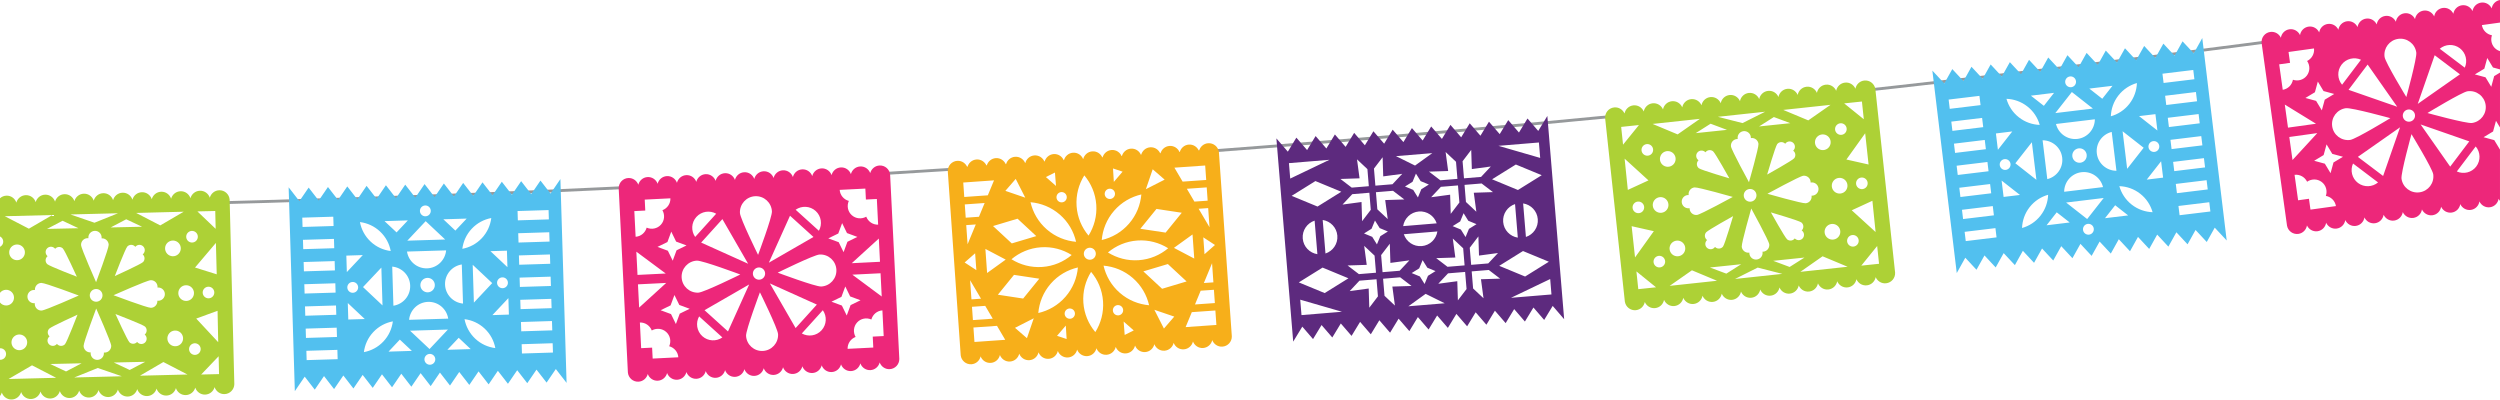 <!-- Generator: Adobe Illustrator 20.1.0, SVG Export Plug-In  -->
<svg version="1.1"
	 xmlns="http://www.w3.org/2000/svg" xmlns:xlink="http://www.w3.org/1999/xlink" xmlns:a="http://ns.adobe.com/AdobeSVGViewerExtensions/3.0/"
	 x="0px" y="0px" width="1764.09px" height="281.905px" viewBox="0 0 1764.09 281.905"
	 style="enable-background:new 0 0 1764.09 281.905;" xml:space="preserve">
<style type="text/css">
	.st0{fill:#96999B;}
	.st1{fill:#ADD136;}
	.st2{fill:#52C0EF;}
	.st3{fill:#ED277A;}
	.st4{fill:#F7AF1A;}
	.st5{fill:#5D2A7E;}
</style>
<defs>
</defs>
<path class="st0" d="M1764.09,7.769c-318.624,46.429-653.567,82.126-999.638,106.466C503.503,132.587,247.972,143.636,0,147.386
	l0-2.027c247.918-3.75,503.429-14.814,764.308-33.161c346.127-24.344,681.12-60.05,999.782-106.493V7.769z"/>
<path class="st1" d="M1132.635,83.343l13.925,129.518c0.604,3.751,4.017,6.423,7.825,6.006c3.217-0.341,5.657-2.769,6.249-5.778
	c1.202,2.814,4.114,4.671,7.327,4.322c3.213-0.339,5.66-2.773,6.244-5.794c1.21,2.825,4.12,4.683,7.332,4.334
	c3.217-0.342,5.672-2.775,6.244-5.791c1.212,2.824,4.12,4.679,7.337,4.328c3.212-0.34,5.669-2.778,6.24-5.791
	c1.211,2.825,4.126,4.68,7.34,4.333c3.209-0.34,5.653-2.779,6.246-5.794c1.196,2.823,4.119,4.68,7.325,4.342
	c3.201-0.357,5.666-2.788,6.243-5.801c1.212,2.829,4.114,4.684,7.334,4.334c3.219-0.343,5.667-2.776,6.241-5.794
	c1.22,2.82,4.125,4.682,7.331,4.332c3.221-0.351,5.675-2.778,6.251-5.787c1.212,2.819,4.117,4.672,7.332,4.329
	c3.213-0.347,5.666-2.784,6.252-5.782c1.196,2.815,4.107,4.667,7.325,4.32c3.208-0.341,5.662-2.775,6.242-5.787
	c1.21,2.819,4.123,4.674,7.34,4.321c3.21-0.337,5.656-2.769,6.24-5.781c1.204,2.816,4.123,4.669,7.338,4.332
	c3.212-0.352,5.666-2.785,6.23-5.8c1.206,2.832,4.13,4.682,7.343,4.336c3.22-0.345,5.665-2.771,6.243-5.792
	c1.202,2.823,4.121,4.68,7.329,4.335c3.822-0.411,6.587-3.752,6.374-7.535l-13.938-129.529c-0.592-3.748-4.002-6.412-7.82-6.008
	c-3.218,0.352-5.68,2.777-6.242,5.789c-1.212-2.822-4.125-4.672-7.333-4.325c-3.215,0.345-5.677,2.773-6.253,5.791
	c-1.2-2.828-4.114-4.68-7.329-4.332c-3.213,0.343-5.665,2.769-6.251,5.787c-1.203-2.822-4.118-4.672-7.325-4.326
	c-3.221,0.343-5.67,2.771-6.246,5.788c-1.21-2.827-4.122-4.676-7.33-4.328c-3.217,0.347-5.674,2.772-6.246,5.785
	c-1.21-2.824-4.114-4.678-7.338-4.322c-3.207,0.345-5.656,2.761-6.245,5.786c-1.204-2.831-4.114-4.68-7.335-4.332
	c-3.205,0.346-5.657,2.771-6.236,5.79c-1.21-2.823-4.123-4.676-7.334-4.326c-3.219,0.345-5.663,2.768-6.241,5.796
	c-1.208-2.838-4.124-4.683-7.343-4.335c-3.205,0.34-5.661,2.767-6.231,5.787c-1.212-2.822-4.13-4.673-7.339-4.331
	c-3.217,0.348-5.665,2.77-6.241,5.788c-1.204-2.828-4.115-4.671-7.342-4.323c-3.205,0.342-5.668,2.769-6.24,5.789
	c-1.204-2.831-4.127-4.674-7.334-4.333c-3.215,0.35-5.659,2.768-6.247,5.794c-1.198-2.833-4.123-4.671-7.334-4.332
	c-3.202,0.346-5.664,2.77-6.238,5.779c-1.212-2.814-4.115-4.666-7.336-4.322C1135.187,76.217,1132.422,79.55,1132.635,83.343z
	 M1156.487,88.235l-11.207,13.856l-1.323-12.535L1156.487,88.235z M1148.649,134.008l-2.26-22.054l16.83,15.34L1148.649,134.008z
	 M1155.657,142.244c2.251-0.238,4.274,1.401,4.51,3.646c0.247,2.246-1.381,4.27-3.632,4.508c-2.259,0.247-4.282-1.375-4.521-3.63
	C1151.771,144.519,1153.399,142.486,1155.657,142.244z M1166.164,107.427c-0.922,2.074-3.337,3.002-5.421,2.093
	c-2.068-0.928-2.998-3.339-2.086-5.404c0.917-2.077,3.336-3.027,5.419-2.103C1166.142,102.93,1167.075,105.353,1166.164,107.427z
	 M1199.496,83.867l-15.699,10.968l-17.665-7.383L1199.496,83.867z M1174.604,117.221c-2.802-1.239-4.066-4.515-2.833-7.311
	c1.241-2.797,4.511-4.075,7.326-2.829c2.783,1.24,4.06,4.513,2.815,7.307C1180.683,117.19,1177.396,118.458,1174.604,117.221z
	 M1180.361,170.835c2.477-1.81,5.957-1.269,7.754,1.207c1.808,2.472,1.267,5.939-1.207,7.746c-2.465,1.806-5.941,1.27-7.745-1.2
	C1177.355,176.105,1177.903,172.641,1180.361,170.835z M1192.245,146.882c-0.129,0.027-0.26,0.045-0.392,0.061
	c-2.571,0.276-4.874-1.583-5.153-4.152c-0.284-2.57,1.588-4.88,4.152-5.149c0.242-0.031,0.504-0.025,0.743-0.016
	c-0.018-0.078-0.031-0.156-0.036-0.235c-0.276-2.554,1.576-4.871,4.148-5.146c2.571-0.274,27.022,6.714,27.022,6.714
	s-22.741,12.446-25.308,12.724c-2.57,0.269-4.872-1.586-5.148-4.16C1192.245,147.316,1192.241,147.08,1192.245,146.882z
	 M1204.577,169.359c-0.05-0.032-0.104-0.063-0.151-0.114c-1.613-1.288-1.869-3.646-0.574-5.255
	c1.299-1.614,19.094-11.488,19.094-11.488s-5.842,19.902-7.127,21.502c-1.297,1.62-3.655,1.864-5.266,0.579
	c-0.137-0.117-0.259-0.235-0.377-0.362c-0.059,0.091-0.128,0.176-0.193,0.265c-1.287,1.604-3.646,1.86-5.255,0.561
	c-1.617-1.299-1.866-3.644-0.565-5.257C1204.281,169.632,1204.426,169.489,1204.577,169.359z M1198.558,113.076
	c-0.093-0.053-0.166-0.118-0.255-0.184c-1.613-1.299-1.863-3.653-0.564-5.263c1.295-1.611,3.644-1.856,5.257-0.566
	c0.163,0.126,0.298,0.257,0.427,0.414c0.04-0.057,0.071-0.106,0.107-0.15c1.307-1.611,3.657-1.861,5.268-0.574
	c1.603,1.296,11.491,19.084,11.491,19.084s-19.912-5.828-21.513-7.121c-1.618-1.292-1.86-3.644-0.571-5.267
	C1198.315,113.314,1198.432,113.192,1198.558,113.076z M1218.633,91.635l-22.054,2.305l10.467-6.638L1218.633,91.635z
	 M1245.588,78.831l-16.011,8.03l-17.366-4.435L1245.588,78.831z M1234.413,178.243c-0.075,0.012-0.152,0.031-0.234,0.047
	c-2.562,0.267-4.869-1.59-5.148-4.158c-0.266-2.563,6.714-27.019,6.714-27.019s12.453,22.736,12.719,25.3
	c0.273,2.573-1.583,4.887-4.149,5.166c-0.216,0.025-0.434,0.026-0.637,0.018c0.019,0.124,0.04,0.26,0.046,0.389
	c0.286,2.577-1.58,4.881-4.143,5.15c-2.564,0.281-4.87-1.569-5.151-4.145C1234.401,178.739,1234.398,178.496,1234.413,178.243z
	 M1235.413,142.31c-2.47,0.259-4.685-1.529-4.943-3.998c-0.259-2.469,1.527-4.681,3.999-4.939c2.469-0.262,4.681,1.526,4.94,3.997
	C1239.67,139.835,1237.88,142.052,1235.413,142.31z M1221.423,103.266c-0.277-2.572,1.571-4.887,4.143-5.155
	c0.23-0.027,0.438-0.032,0.646-0.011c-0.02-0.147-0.039-0.265-0.059-0.41c-0.276-2.562,1.582-4.868,4.15-5.138
	c2.57-0.281,4.871,1.579,5.151,4.142c0.027,0.256,0.031,0.499,0.014,0.746c0.076-0.014,0.15-0.028,0.23-0.036
	c2.56-0.275,4.873,1.582,5.149,4.152c0.272,2.567-6.706,27.026-6.706,27.026S1221.699,105.826,1221.423,103.266z M1263.301,86.924
	l-22.056,2.306l10.466-6.642L1263.301,86.924z M1271.329,162.604c0.081,0.057,0.171,0.119,0.263,0.193
	c1.603,1.286,1.853,3.655,0.562,5.261c-1.301,1.613-3.656,1.861-5.271,0.564c-0.149-0.129-0.292-0.267-0.432-0.412
	c-0.022,0.047-0.063,0.104-0.102,0.149c-1.292,1.611-3.65,1.863-5.265,0.559c-1.609-1.294-11.486-19.068-11.486-19.068
	s19.906,5.821,21.517,7.118c1.611,1.299,1.862,3.65,0.559,5.265C1271.573,162.368,1271.448,162.492,1271.329,162.604z
	 M1247.157,136.732c0,0,22.742-12.443,25.308-12.715c2.569-0.283,4.884,1.579,5.152,4.143c0.034,0.219,0.035,0.441,0.015,0.649
	c0.138-0.029,0.264-0.048,0.402-0.064c2.576-0.274,4.875,1.581,5.153,4.15c0.276,2.572-1.572,4.88-4.157,5.15
	c-0.253,0.028-0.494,0.038-0.744,0.016c0.02,0.073,0.033,0.15,0.042,0.229c0.28,2.573-1.58,4.875-4.153,5.145
	C1271.615,143.719,1247.157,136.732,1247.157,136.732z M1265.31,106.318c0.056,0.038,0.107,0.073,0.155,0.115
	c1.612,1.288,1.86,3.651,0.57,5.258c-1.303,1.607-19.078,11.498-19.078,11.498s5.819-19.905,7.108-21.521
	c1.306-1.605,3.664-1.86,5.263-0.559c0.145,0.101,0.257,0.221,0.379,0.346c0.069-0.078,0.121-0.17,0.19-0.259
	c1.299-1.605,3.656-1.864,5.265-0.558c1.604,1.293,1.868,3.65,0.561,5.255C1265.596,106.056,1265.46,106.19,1265.31,106.318z
	 M1291.694,73.973l-15.703,10.971l-17.679-7.384L1291.694,73.973z M1282.969,95.906c2.475-1.808,5.94-1.271,7.758,1.203
	c1.796,2.473,1.261,5.937-1.206,7.749c-2.485,1.81-5.944,1.264-7.754-1.198C1279.959,101.176,1280.497,97.706,1282.969,95.906z
	 M1287.97,161.302c1.239-2.805,4.512-4.069,7.311-2.827c2.803,1.245,4.073,4.51,2.839,7.309c-1.245,2.801-4.522,4.069-7.325,2.829
	C1287.993,167.378,1286.731,164.094,1287.97,161.302z M1301.416,94.384c-1.836,1.332-4.408,0.922-5.737-0.896
	c-1.342-1.821-0.936-4.397,0.894-5.731c1.823-1.344,4.396-0.937,5.732,0.89C1303.641,90.485,1303.241,93.042,1301.416,94.384z
	 M1315.168,84.162l-13.851-11.206l12.529-1.32L1315.168,84.162z M1318.533,116.079l-15.647-3.521l13.254-18.517L1318.533,116.079z
	 M1321.231,141.675l2.258,22.056l-16.824-15.344L1321.231,141.675z M1314.237,133.436c-2.255,0.241-4.266-1.398-4.517-3.639
	c-0.243-2.251,1.391-4.272,3.642-4.512c2.25-0.246,4.274,1.385,4.513,3.637C1318.122,131.175,1316.493,133.192,1314.237,133.436z
	 M1313.394,187.446l11.204-13.857l1.323,12.537L1313.394,187.446z M1303.723,168.271c0.921-2.081,3.342-3.007,5.411-2.099
	c2.072,0.921,3.013,3.343,2.088,5.414c-0.914,2.067-3.333,3.005-5.401,2.09C1303.747,172.765,1302.809,170.34,1303.723,168.271z
	 M1298.695,136.56c-3.04,0.331-5.776-1.877-6.094-4.924c-0.331-3.035,1.862-5.777,4.913-6.101c3.042-0.33,5.78,1.876,6.101,4.916
	C1303.956,133.5,1301.743,136.239,1298.695,136.56z M1270.383,191.816l15.701-10.972l17.665,7.386L1270.383,191.816z
	 M1251.245,184.047l22.056-2.305l-10.464,6.636L1251.245,184.047z M1224.295,196.845l16.005-8.03l17.369,4.438L1224.295,196.845z
	 M1206.58,188.756l22.055-2.306l-10.468,6.639L1206.58,188.756z M1178.186,201.71l15.706-10.98l17.679,7.388L1178.186,201.71z
	 M1172.385,150.145c-3.056,0.331-5.787-1.872-6.114-4.916c-0.319-3.046,1.881-5.783,4.925-6.106
	c3.044-0.332,5.779,1.876,6.101,4.922C1177.626,147.09,1175.417,149.827,1172.385,150.145z M1168.471,181.311
	c1.837-1.336,4.406-0.936,5.738,0.886c1.331,1.829,0.941,4.398-0.897,5.728c-1.83,1.343-4.392,0.944-5.729-0.89
	C1166.245,185.208,1166.643,182.647,1168.471,181.311z M1154.713,191.515l13.849,11.212l-12.529,1.323L1154.713,191.515z
	 M1151.343,159.6l15.654,3.526l-13.257,18.518L1151.343,159.6z"/>
<path class="st2" d="M1380.761,192.671l6.021-10.808l7.895,8.486l5.647-10.114l7.895,8.491l5.645-10.122l7.906,8.482l5.638-10.117
	l7.891,8.482l5.644-10.116l7.892,8.483l5.655-10.117l7.896,8.487l5.644-10.119l7.895,8.481l5.64-10.108l7.896,8.48l5.642-10.118
	l7.899,8.478l5.639-10.117l7.9,8.49l5.642-10.116l7.893,8.486l5.654-10.121l7.886,8.482l5.648-10.114l7.898,8.476l5.64-10.112
	l8.435,9.06l-17.236-142.855l-6.025,10.8l-7.89-8.478l-5.657,10.11l-7.889-8.483l-5.65,10.114l-7.892-8.481l-5.654,10.12
	l-7.88-8.479l-5.652,10.109l-7.898-8.483l-5.647,10.117l-7.889-8.483l-5.646,10.12l-7.886-8.485l-5.65,10.115l-7.892-8.486
	l-5.652,10.115l-7.893-8.476l-5.648,10.114l-7.89-8.479l-5.646,10.11l-7.891-8.487l-5.648,10.122l-7.895-8.482l-5.642,10.113
	l-7.895-8.483l-5.654,10.122l-8.418-9.063L1380.761,192.671z M1537.198,145.343l21.744-2.645l0.791,6.532l-21.737,2.639
	L1537.198,145.343z M1535.318,129.786l21.738-2.638l0.8,6.53l-21.743,2.639L1535.318,129.786z M1533.437,114.233l21.737-2.64
	l0.797,6.533l-21.737,2.636L1533.437,114.233z M1531.552,98.677l21.741-2.635l0.797,6.528l-21.742,2.637L1531.552,98.677z
	 M1529.668,83.123l21.745-2.636l0.793,6.526l-21.74,2.639L1529.668,83.123z M1527.789,67.569l21.739-2.642l0.795,6.533l-21.74,2.633
	L1527.789,67.569z M1525.907,52.015l21.739-2.642l0.797,6.534l-21.739,2.637L1525.907,52.015z M1430.571,75.111
	c4.397,3.436,7.317,8.044,8.728,13.024c-5.185-0.185-10.349-1.918-14.729-5.369c-4.397-3.441-7.33-8.048-8.737-13.04
	C1421.021,69.923,1426.184,71.663,1430.571,75.111z M1433.757,100.365l3.205,26.521l-14.86-11.668L1433.757,100.365z
	 M1449.399,65.523l-7.172,9.156l-9.168-7.172L1449.399,65.523z M1450.773,87.482l27.43-3.309
	c-0.031,6.964-5.173,12.98-12.246,13.836C1458.882,98.86,1452.449,94.236,1450.773,87.482z M1466.767,104.689
	c2.791-0.337,5.333,1.658,5.67,4.456c0.34,2.796-1.665,5.339-4.444,5.673c-2.802,0.336-5.348-1.649-5.679-4.452
	C1461.975,107.567,1463.97,105.029,1466.767,104.689z M1490.1,93.082l3.332,27.422c-6.956-0.018-12.982-5.155-13.836-12.236
	C1478.727,101.197,1483.351,94.767,1490.1,93.082z M1483.97,132.02l-27.418,3.307c0.022-6.948,5.163-12.969,12.232-13.824
	C1475.868,120.651,1482.296,125.276,1483.97,132.02z M1444.642,126.411l-3.307-27.426c6.951,0.028,12.984,5.168,13.828,12.241
	C1456.019,118.306,1451.391,124.732,1444.642,126.411z M1464.897,57.272c0.253,2.102-1.243,4.007-3.333,4.258
	c-2.106,0.254-4.016-1.241-4.274-3.339c-0.251-2.091,1.253-4.002,3.354-4.252C1462.739,53.686,1464.648,55.179,1464.897,57.272z
	 M1476.831,76.598l-26.527,3.2l11.67-14.859L1476.831,76.598z M1490.631,60.545l-7.193,9.151l-9.148-7.183L1490.631,60.545z
	 M1507.883,58.589c-0.179,5.182-1.929,10.356-5.369,14.749c-3.441,4.393-8.042,7.307-13.026,8.722
	c0.186-5.171,1.918-10.341,5.37-14.729C1498.299,62.933,1502.891,60.016,1507.883,58.589z M1512.649,104.26l-11.646,14.88
	l-3.221-26.521L1512.649,104.26z M1520.943,80.547l1.395,11.546l-12.948-10.161L1520.943,80.547z M1523.651,102.92
	c0.255,2.103-1.232,4.012-3.327,4.264c-2.105,0.251-4.016-1.239-4.276-3.338c-0.249-2.094,1.251-4.005,3.347-4.258
	C1521.5,99.334,1523.405,100.831,1523.651,102.92z M1514.814,126.751l10.148-12.961l1.403,11.547L1514.814,126.751z M1504.21,144.38
	c-4.386-3.44-7.308-8.043-8.732-13.025c5.174,0.172,10.349,1.924,14.743,5.359c4.385,3.438,7.318,8.044,8.725,13.021
	C1513.769,149.561,1508.612,147.823,1504.21,144.38z M1485.356,153.973l7.191-9.148l9.149,7.178L1485.356,153.973z M1469.853,162.23
	c-0.253-2.093,1.249-4.005,3.345-4.255c2.089-0.245,3.996,1.24,4.248,3.339c0.249,2.105-1.236,4-3.334,4.256
	C1472.011,165.822,1470.107,164.332,1469.853,162.23z M1457.921,142.918l26.523-3.21l-11.662,14.858L1457.921,142.918z
	 M1444.129,158.971l7.17-9.156l9.168,7.168L1444.129,158.971z M1426.831,160.885c0.179-5.169,1.925-10.344,5.367-14.729
	c3.444-4.385,8.055-7.318,13.039-8.719c-0.186,5.178-1.934,10.343-5.375,14.729C1436.414,156.563,1431.812,159.479,1426.831,160.885
	z M1412.412,127.409l12.954,10.164l-11.554,1.387L1412.412,127.409z M1411.1,116.545c-0.26-2.091,1.234-3.998,3.335-4.252
	c2.098-0.254,4.004,1.243,4.263,3.332c0.247,2.101-1.249,4.007-3.349,4.258C1413.245,120.143,1411.352,118.644,1411.1,116.545z
	 M1408.391,94.166l11.553-1.41l-10.156,12.958L1408.391,94.166z M1387.105,170.125l-0.786-6.533l21.734-2.619l0.785,6.524
	L1387.105,170.125z M1385.222,154.573l-0.786-6.536l21.739-2.616l0.782,6.524L1385.222,154.573z M1383.339,139.015l-0.784-6.53
	l21.735-2.624l0.784,6.531L1383.339,139.015z M1381.46,123.463l-0.789-6.531l21.733-2.628l0.788,6.534L1381.46,123.463z
	 M1379.569,107.907l-0.779-6.53l21.735-2.622l0.782,6.527L1379.569,107.907z M1377.691,92.351l-0.784-6.533l21.736-2.617
	l0.785,6.522L1377.691,92.351z M1375.808,76.796l-0.783-6.532l21.736-2.618l0.789,6.525L1375.808,76.796z"/>
<path class="st3" d="M1595.867,30.266l17.945,129.02c0.708,3.726,4.204,6.292,8.005,5.762c3.197-0.445,5.568-2.948,6.06-5.98
	c1.287,2.784,4.264,4.545,7.462,4.103c3.198-0.448,5.575-2.951,6.058-5.992c1.297,2.794,4.261,4.556,7.468,4.107
	c3.197-0.444,5.576-2.948,6.057-5.986c1.294,2.793,4.265,4.553,7.471,4.108c3.198-0.445,5.575-2.95,6.052-5.99
	c1.299,2.79,4.262,4.554,7.47,4.109c3.198-0.449,5.569-2.951,6.059-5.988c1.292,2.788,4.261,4.549,7.452,4.106
	c3.21-0.448,5.583-2.955,6.071-5.99c1.296,2.79,4.259,4.554,7.466,4.105c3.2-0.443,5.577-2.949,6.057-5.979
	c1.301,2.784,4.266,4.546,7.47,4.097c3.192-0.442,5.57-2.945,6.051-5.978c1.297,2.784,4.266,4.544,7.471,4.102
	c3.201-0.448,5.567-2.948,6.054-5.979c1.294,2.782,4.265,4.542,7.462,4.098c3.199-0.444,5.575-2.95,6.057-5.987
	c1.298,2.789,4.269,4.554,7.47,4.107c3.197-0.448,5.583-2.951,6.059-5.982c0.257,0.552,0.596,1.049,0.973,1.511v-36.218
	l-0.006,0.022l-4.033-6.698l-7.55-2.054l6.706-4.036l2.055-7.544l2.828,4.697V51.231l-4.109,2.478l-2.059,7.543l-4.038-6.699
	l-7.548-2.051l6.703-4.04l2.055-7.543l4.039,6.698l4.958,1.352V36.101c-0.953-0.288-1.875-0.731-2.718-1.369
	c-3.104-2.336-4.166-6.344-2.964-9.838c-3.573-0.629-6.503-3.435-7.102-7.189l12.784-1.779V0c-3.096,0.523-5.392,2.969-5.863,5.942
	c-1.294-2.792-4.26-4.549-7.461-4.104c-3.207,0.45-5.576,2.948-6.068,5.98c-1.289-2.786-4.262-4.541-7.463-4.096
	c-3.202,0.442-5.577,2.945-6.064,5.986c-1.29-2.795-4.262-4.554-7.463-4.105c-3.196,0.442-5.574,2.945-6.061,5.98
	c-1.294-2.784-4.257-4.546-7.456-4.1c-3.203,0.446-5.58,2.943-6.072,5.977c-1.284-2.785-4.254-4.539-7.449-4.094
	c-3.201,0.444-5.578,2.943-6.068,5.977c-1.292-2.785-4.261-4.543-7.454-4.098c-3.208,0.445-5.582,2.945-6.067,5.988
	c-1.297-2.793-4.266-4.552-7.471-4.107c-3.192,0.447-5.571,2.949-6.05,5.979c-1.306-2.782-4.267-4.541-7.465-4.096
	c-3.208,0.446-5.577,2.948-6.064,5.98c-1.289-2.789-4.261-4.545-7.456-4.097c-3.208,0.442-5.586,2.945-6.073,5.984
	c-1.288-2.793-4.258-4.551-7.456-4.106c-3.206,0.447-5.578,2.948-6.064,5.986c-1.297-2.787-4.266-4.549-7.465-4.103
	c-3.198,0.444-5.578,2.945-6.057,5.978c-1.299-2.785-4.264-4.54-7.463-4.096C1598.196,23.06,1595.528,26.477,1595.867,30.266z
	 M1647.116,66.301l-6.695,4.034l-2.056,7.545l-4.036-6.696l-7.548-2.059l6.702-4.032l2.057-7.545l4.036,6.697L1647.116,66.301z
	 M1665.994,42.151l-13.338,17.64c-3.349-3.966-3.64-9.839-0.382-14.152C1655.527,41.331,1661.266,40.008,1665.994,42.151z
	 M1691.554,75.335l-34.339-11.96l13.471-17.823L1691.554,75.335z M1697.995,68.47c0,0-14.806-24.326-15.356-28.303
	c-0.861-6.173,3.453-11.886,9.641-12.75c6.185-0.855,11.889,3.467,12.743,9.635C1705.576,41.023,1697.995,68.47,1697.995,68.47z
	 M1696.366,78.959c1.441-1.904,4.149-2.282,6.049-0.844c1.906,1.44,2.288,4.147,0.845,6.06c-1.441,1.901-4.15,2.275-6.055,0.836
	C1695.304,83.571,1694.924,80.863,1696.366,78.959z M1735.827,52.442l-29.781,20.863l11.953-34.34L1735.827,52.442z M1739.23,47.75
	l-17.649-13.338c3.966-3.341,9.839-3.636,14.15-0.386C1740.046,37.294,1741.365,43.025,1739.23,47.75z M1744.324,86.786
	c-3.969,0.552-31.416-7.037-31.416-7.037s24.32-14.805,28.303-15.356c6.173-0.859,11.883,3.459,12.746,9.647
	C1754.819,80.229,1750.492,85.926,1744.324,86.786z M1733.618,120.989l13.34-17.654c3.342,3.972,3.639,9.844,0.385,14.16
	C1744.082,121.802,1738.35,123.125,1733.618,120.989z M1708.056,87.805l34.351,11.956l-13.465,17.826L1708.056,87.805z
	 M1701.621,94.662c0,0,14.804,24.329,15.357,28.304c0.856,6.168-3.462,11.887-9.639,12.738c-6.191,0.868-11.893-3.449-12.755-9.623
	C1694.04,122.108,1701.621,94.662,1701.621,94.662z M1663.791,110.697l29.781-20.874l-11.957,34.34L1663.791,110.697z
	 M1660.389,115.378l17.65,13.343c-3.973,3.342-9.847,3.639-14.165,0.377C1659.575,125.844,1658.246,120.105,1660.389,115.378z
	 M1645.666,89.099c-0.864-6.194,3.459-11.895,9.625-12.752c3.976-0.551,31.424,7.029,31.424,7.029s-24.333,14.802-28.307,15.356
	C1652.234,99.592,1646.527,95.28,1645.666,89.099z M1646.588,114.657l-2.057,7.548l-4.035-6.698l-7.549-2.056l6.698-4.036
	l2.058-7.542l4.035,6.696l7.543,2.053L1646.588,114.657z M1619.125,123.359c3.78-0.444,7.269,1.611,8.851,4.872
	c3.035-2.108,7.172-2.182,10.278,0.164c3.097,2.337,4.161,6.345,2.954,9.834c3.574,0.633,6.508,3.436,7.11,7.191l-17.968,2.501
	l-1.068-7.659l-7.659,1.068L1619.125,123.359z M1615.414,96.663l19.751-2.747l-17.491,19.009L1615.414,96.663z M1612.234,73.8
	l22.014,13.52l-19.754,2.749L1612.234,73.8z M1608.283,45.406l7.661-1.062l-1.065-7.663l17.975-2.502
	c0.435,3.781-1.619,7.269-4.878,8.859c2.106,3.032,2.178,7.161-0.162,10.273c-2.342,3.103-6.347,4.163-9.84,2.959
	c-0.631,3.571-3.432,6.499-7.189,7.102L1608.283,45.406z"/>
<path class="st1" d="M0,279.466c0.567-0.734,1.014-1.566,1.272-2.483c0.977,2.915,3.733,4.999,6.955,4.919
	c3.23-0.08,5.878-2.301,6.696-5.262c0.981,2.913,3.725,4.997,6.963,4.913c3.218-0.076,5.87-2.305,6.692-5.264
	c0.969,2.919,3.729,5.003,6.955,4.923c3.226-0.078,5.866-2.311,6.696-5.262c0.969,2.913,3.729,4.997,6.955,4.923
	c3.218-0.096,5.87-2.317,6.691-5.272c0.973,2.923,3.725,5.005,6.959,4.919c3.234-0.078,5.874-2.301,6.692-5.264
	c0.985,2.913,3.733,5.005,6.959,4.921c3.238-0.088,5.882-2.309,6.704-5.266c0.973,2.909,3.721,4.995,6.951,4.919
	c3.23-0.086,5.866-2.311,6.699-5.258c0.961,2.907,3.713,4.989,6.947,4.909c3.23-0.08,5.87-2.303,6.691-5.262
	c0.985,2.915,3.733,5.001,6.959,4.913c3.234-0.078,5.874-2.301,6.7-5.256c0.969,2.905,3.725,4.997,6.959,4.917
	c3.222-0.084,5.874-2.311,6.691-5.27c0.965,2.923,3.725,5.007,6.951,4.921c3.242-0.082,5.878-2.303,6.704-5.262
	c0.969,2.913,3.717,4.997,6.951,4.917c3.844-0.1,6.863-3.2,6.963-6.991l-3.302-130.229c-0.283-3.786-3.469-6.724-7.306-6.628
	c-3.23,0.086-5.882,2.303-6.692,5.258c-0.977-2.912-3.725-4.993-6.951-4.909c-3.238,0.081-5.882,2.304-6.707,5.263
	c-0.977-2.92-3.721-5.003-6.947-4.921c-3.23,0.085-5.874,2.297-6.704,5.261c-0.973-2.913-3.725-4.992-6.955-4.912
	c-3.23,0.081-5.87,2.299-6.696,5.259c-0.973-2.917-3.729-4.997-6.943-4.912c-3.242,0.081-5.882,2.298-6.708,5.257
	c-0.969-2.917-3.721-4.999-6.955-4.91c-3.226,0.083-5.862,2.292-6.696,5.255c-0.969-2.915-3.717-4.996-6.955-4.912
	c-3.234,0.085-5.866,2.298-6.699,5.258c-0.969-2.91-3.721-4.994-6.951-4.909c-3.234,0.082-5.87,2.291-6.696,5.263
	c-0.965-2.927-3.725-5.002-6.963-4.915c-3.222,0.072-5.874,2.293-6.684,5.251c-0.973-2.908-3.729-4.99-6.959-4.912
	c-3.238,0.08-5.87,2.301-6.696,5.26c-0.973-2.92-3.721-4.993-6.955-4.911c-3.23,0.079-5.886,2.3-6.699,5.263
	c-0.965-2.925-3.729-5.002-6.955-4.918c-1.78,0.045-3.366,0.753-4.582,1.863l0,26.939c0.045,0.022,0.092,0.033,0.136,0.057
	c1.994,1.09,2.72,3.574,1.643,5.565c-0.421,0.768-1.052,1.344-1.779,1.706l0,32.438c0.985-1.258,2.48-2.098,4.195-2.141
	c3.063-0.08,5.619,2.348,5.687,5.404c0.076,3.062-2.357,5.612-5.395,5.684c-1.824,0.046-3.443-0.801-4.486-2.124l0,32.28
	c1.445-0.065,2.876,0.619,3.677,1.936c1.184,1.932,0.582,4.456-1.348,5.635c-0.728,0.446-1.538,0.639-2.329,0.604L0,279.466z
	 M10.747,236.844c2.62-1.605,6.033-0.782,7.625,1.83c1.599,2.62,0.778,6.03-1.83,7.627c-2.604,1.597-6.034,0.784-7.621-1.83
	C7.31,241.85,8.147,238.441,10.747,236.844z M7.162,175.42c1.468-2.689,4.829-3.694,7.537-2.222
	c2.668,1.465,3.673,4.828,2.209,7.513c-1.455,2.693-4.837,3.688-7.513,2.222C6.7,181.476,5.707,178.105,7.162,175.42z
	 M36.927,151.732l-16.549,9.645l-16.992-8.799L36.927,151.732z M24.553,213.94c-0.132,0.016-0.271,0.026-0.403,0.031
	c-2.584,0.065-4.73-1.978-4.797-4.561c-0.072-2.581,1.982-4.733,4.558-4.793c0.247-0.01,0.507,0.016,0.75,0.044
	c-0.02-0.077-0.024-0.157-0.024-0.232c-0.068-2.573,1.97-4.731,4.554-4.793c2.58-0.064,26.392,8.901,26.392,8.901
	s-23.692,10.542-26.272,10.608c-2.584,0.062-4.722-1.975-4.789-4.564C24.513,214.369,24.525,214.138,24.553,213.94z M34.997,237.35
	c-0.04-0.036-0.096-0.076-0.136-0.128c-1.511-1.412-1.567-3.782-0.139-5.28c1.42-1.503,19.963-9.894,19.963-9.894
	s-7.449,19.361-8.857,20.858c-1.424,1.497-3.8,1.553-5.296,0.142c-0.124-0.13-0.243-0.261-0.347-0.393
	c-0.068,0.082-0.147,0.164-0.219,0.249c-1.416,1.495-3.784,1.553-5.284,0.128c-1.503-1.426-1.563-3.783-0.136-5.286
	C34.682,237.599,34.838,237.47,34.997,237.35z M33.609,180.764c-0.092-0.064-0.163-0.131-0.247-0.206
	c-1.495-1.423-1.555-3.792-0.136-5.289c1.424-1.498,3.793-1.556,5.292-0.135c0.148,0.137,0.263,0.283,0.391,0.446
	c0.036-0.05,0.08-0.095,0.116-0.143c1.44-1.497,3.796-1.556,5.296-0.14c1.5,1.428,9.902,19.962,9.902,19.962
	s-19.373-7.435-20.864-8.862c-1.511-1.418-1.563-3.784-0.144-5.292C33.338,180.978,33.47,180.871,33.609,180.764z M55.363,161.038
	l-22.172,0.493l10.97-5.759L55.363,161.038z M83.27,150.483l-16.605,6.69l-16.952-5.842L83.27,150.483z M64.013,248.64
	c-0.076,0.01-0.16,0.018-0.243,0.03c-2.564,0.062-4.714-1.982-4.785-4.562c-0.06-2.578,8.893-26.385,8.893-26.385
	s10.552,23.68,10.608,26.264c0.068,2.58-1.97,4.736-4.546,4.807c-0.223,0.006-0.439-0.012-0.634-0.038
	c0,0.128,0.012,0.261,0.008,0.393c0.076,2.59-1.978,4.733-4.558,4.791c-2.576,0.072-4.718-1.958-4.793-4.55
	C63.957,249.138,63.973,248.893,64.013,248.64z M67.945,212.915c-2.484,0.057-4.534-1.909-4.594-4.391
	c-0.064-2.481,1.902-4.537,4.387-4.597c2.472-0.057,4.538,1.908,4.594,4.389C72.391,210.795,70.429,212.857,67.945,212.915z
	 M57.198,172.853c-0.072-2.584,1.954-4.739,4.542-4.795c0.235-0.012,0.443,0.007,0.65,0.039c-0.012-0.144-0.02-0.265-0.028-0.407
	c-0.064-2.582,1.974-4.728,4.558-4.788c2.576-0.067,4.722,1.976,4.793,4.554c0.004,0.256-0.012,0.5-0.044,0.744
	c0.072-0.005,0.147-0.018,0.227-0.016c2.58-0.07,4.733,1.972,4.801,4.558c0.06,2.579-8.897,26.384-8.897,26.384
	S57.261,175.429,57.198,172.853z M100.262,159.991l-22.172,0.495l10.978-5.76L100.262,159.991z M102.081,236.074
	c0.08,0.064,0.156,0.128,0.251,0.209c1.492,1.416,1.543,3.8,0.128,5.296c-1.436,1.499-3.8,1.559-5.304,0.134
	c-0.14-0.144-0.267-0.293-0.391-0.449c-0.024,0.044-0.072,0.096-0.116,0.14c-1.424,1.503-3.792,1.563-5.296,0.13
	c-1.492-1.424-9.882-19.943-9.882-19.943s19.361,7.429,20.856,8.851c1.499,1.431,1.563,3.786,0.131,5.29
	C102.34,235.863,102.208,235.971,102.081,236.074z M80.104,208.314c0,0,23.684-10.544,26.268-10.604
	c2.576-0.074,4.725,1.976,4.793,4.552c0.008,0.224-0.004,0.441-0.044,0.644c0.14-0.017,0.275-0.024,0.411-0.028
	c2.588-0.065,4.73,1.975,4.797,4.556c0.068,2.589-1.97,4.734-4.566,4.795c-0.243,0.006-0.499-0.007-0.742-0.047
	c0.012,0.076,0.024,0.149,0.028,0.229c0.06,2.586-1.97,4.737-4.566,4.791C103.907,217.274,80.104,208.314,80.104,208.314z
	 M100.681,179.484c0.052,0.044,0.1,0.083,0.136,0.128c1.515,1.417,1.563,3.795,0.152,5.286c-1.436,1.502-19.959,9.905-19.959,9.905
	s7.429-19.37,8.849-20.873c1.428-1.486,3.8-1.557,5.288-0.127c0.136,0.114,0.239,0.243,0.355,0.379
	c0.068-0.074,0.132-0.16,0.203-0.242c1.428-1.499,3.801-1.56,5.292-0.13c1.496,1.422,1.567,3.794,0.136,5.285
	C100.984,179.247,100.84,179.37,100.681,179.484z M129.625,149.401l-16.549,9.658l-17.016-8.803L129.625,149.401z M117.306,178.182
	c-1.607-2.629-0.782-6.041,1.83-7.63c2.616-1.596,6.022-0.779,7.633,1.834c1.587,2.61,0.766,6.023-1.834,7.624
	C122.319,181.609,118.901,180.789,117.306,178.182z M118.778,236.134c1.464-2.686,4.829-3.679,7.521-2.217
	c2.684,1.466,3.677,4.829,2.221,7.519c-1.471,2.688-4.833,3.685-7.533,2.217C118.299,242.193,117.318,238.822,118.778,236.134z
	 M131.208,201.271c3.059-0.079,5.603,2.346,5.675,5.397c0.092,3.072-2.337,5.618-5.396,5.688c-3.059,0.079-5.603-2.344-5.667-5.406
	C125.744,203.894,128.145,201.343,131.208,201.271z M138.996,164.9c1.184,1.934,0.574,4.455-1.356,5.649
	c-1.946,1.174-4.47,0.557-5.643-1.368c-1.192-1.929-0.574-4.461,1.364-5.644C135.279,162.356,137.812,162.967,138.996,164.9z
	 M152.18,161.48l-12.885-12.303l12.593-0.293L152.18,161.48z M152.929,193.569l-15.313-4.79l14.731-17.373L152.929,193.569z
	 M147.023,202.312c2.261-0.055,4.143,1.735,4.199,3.999c0.06,2.265-1.727,4.145-3.992,4.204c-2.265,0.053-4.147-1.743-4.211-3.999
	C142.968,204.255,144.766,202.369,147.023,202.312z M153.974,241.464l-15.513-16.667l15.058-5.499L153.974,241.464z
	 M141.971,264.274l12.302-12.893l0.295,12.598L141.971,264.274z M133.903,244.369c1.089-1.996,3.573-2.722,5.559-1.647
	c1.998,1.091,2.736,3.577,1.643,5.567c-1.081,1.982-3.577,2.726-5.551,1.643C133.561,248.851,132.823,246.363,133.903,244.369z
	 M98.751,265.111l16.538-9.649l17.004,8.805L98.751,265.111z M80.311,255.802l22.164-0.493l-10.971,5.76L80.311,255.802z
	 M52.4,266.358l16.605-6.692l16.956,5.84L52.4,266.358z M35.408,256.851l22.168-0.495l-10.97,5.762L35.408,256.851z M6.05,267.436
	l16.553-9.655l17.02,8.805L6.05,267.436z"/>
<path class="st2" d="M208.045,276.002l6.963-10.221l7.102,9.156l6.524-9.569l7.102,9.164l6.536-9.577l7.114,9.162l6.516-9.577
	l7.106,9.158l6.524-9.571l7.102,9.156l6.532-9.569l7.098,9.156l6.54-9.569l7.098,9.154l6.524-9.567l7.106,9.16l6.524-9.575
	l7.11,9.148l6.52-9.565l7.11,9.164l6.52-9.575l7.102,9.16l6.54-9.575l7.095,9.154l6.524-9.565l7.106,9.15l6.532-9.569l7.585,9.778
	l-4.367-143.824l-6.971,10.217l-7.094-9.153l-6.536,9.568l-7.098-9.154l-6.532,9.569l-7.102-9.159l-6.544,9.571l-7.086-9.142
	l-6.532,9.557l-7.11-9.159l-6.532,9.573l-7.09-9.157l-6.536,9.577l-7.086-9.161l-6.536,9.571l-7.102-9.159l-6.532,9.567
	l-7.098-9.154l-6.54,9.574l-7.102-9.15l-6.52,9.563l-7.102-9.164l-6.524,9.576l-7.114-9.153l-6.524,9.568l-7.098-9.156l-6.536,9.571
	l-7.581-9.778L208.045,276.002z M368.097,242.881l21.881-0.684l0.211,6.572l-21.885,0.68L368.097,242.881z M367.607,227.221
	l21.885-0.686l0.215,6.576l-21.893,0.68L367.607,227.221z M367.128,211.557l21.885-0.679l0.215,6.575l-21.893,0.68L367.128,211.557z
	 M366.646,195.894l21.885-0.679l0.215,6.58l-21.893,0.679L366.646,195.894z M366.163,180.235l21.897-0.683l0.204,6.58l-21.893,0.678
	L366.163,180.235z M365.684,164.576l21.885-0.685l0.215,6.578l-21.893,0.678L365.684,164.576z M365.202,148.916l21.889-0.682
	l0.207,6.576l-21.893,0.675L365.202,148.916z M268.182,163.38c4.072,3.814,6.568,8.668,7.529,13.754
	c-5.148-0.648-10.141-2.836-14.197-6.667c-4.068-3.824-6.572-8.678-7.525-13.771C259.141,157.353,264.122,159.55,268.182,163.38z
	 M269.103,188.817l0.806,26.7l-13.754-12.951L269.103,188.817z M287.794,155.516l-7.964,8.474l-8.49-7.96L287.794,155.516z
	 M287.192,177.508l27.616-0.837c-0.642,6.927-6.309,12.465-13.427,12.681C294.25,189.568,288.257,184.39,287.192,177.508z
	 M301.588,196.078c2.807-0.086,5.152,2.132,5.24,4.945c0.088,2.818-2.133,5.17-4.925,5.258c-2.827,0.081-5.188-2.129-5.268-4.95
	C296.555,198.517,298.765,196.163,301.588,196.078z M325.862,186.609l0.857,27.612c-6.923-0.647-12.462-6.297-12.681-13.432
	C313.811,193.675,318.987,187.687,325.862,186.609z M316.275,224.84l-27.612,0.841c0.646-6.922,6.309-12.46,13.427-12.673
	C309.217,212.795,315.21,217.972,316.275,224.84z M277.601,215.734l-0.833-27.615c6.919,0.652,12.462,6.311,12.669,13.427
	C289.66,208.684,284.472,214.661,277.601,215.734z M303.969,148.689c0.064,2.118-1.595,3.876-3.709,3.941
	c-2.11,0.066-3.88-1.601-3.948-3.712c-0.06-2.103,1.607-3.871,3.721-3.933C302.146,144.917,303.909,146.577,303.969,148.689z
	 M314.13,169.004l-26.719,0.815l12.961-13.759L314.13,169.004z M329.307,154.25l-7.98,8.465l-8.474-7.971L329.307,154.25z
	 M346.658,153.85c-0.63,5.143-2.839,10.14-6.656,14.207c-3.824,4.067-8.673,6.559-13.766,7.523c0.654-5.14,2.839-10.133,6.668-14.19
	C336.729,157.318,341.562,154.82,346.658,153.85z M347.32,199.762l-12.928,13.773l-0.838-26.697L347.32,199.762z M357.705,176.887
	l0.355,11.627l-11.984-11.286L357.705,176.887z M358.399,199.412c0.064,2.119-1.591,3.887-3.697,3.947
	c-2.118,0.068-3.888-1.59-3.964-3.708c-0.056-2.102,1.607-3.872,3.721-3.934C356.576,195.647,358.343,197.309,358.399,199.412z
	 M347.46,222.356l11.274-11.998l0.355,11.628L347.46,222.356z M335.317,238.965c-4.056-3.822-6.552-8.666-7.533-13.754
	c5.144,0.636,10.141,2.839,14.213,6.656c4.06,3.82,6.564,8.67,7.521,13.756C344.377,244.979,339.397,242.792,335.317,238.965z
	 M315.685,246.831l7.984-8.47l8.466,7.972L315.685,246.831z M299.498,253.667c-0.056-2.106,1.611-3.876,3.721-3.938
	c2.102-0.06,3.86,1.591,3.932,3.705c0.056,2.115-1.599,3.874-3.701,3.938C301.333,257.435,299.57,255.782,299.498,253.667z
	 M289.341,233.36l26.715-0.817l-12.956,13.752L289.341,233.36z M274.171,248.117l7.964-8.476l8.49,7.96L274.171,248.117z
	 M256.777,248.474c0.642-5.134,2.839-10.133,6.668-14.193c3.824-4.06,8.674-6.564,13.762-7.517
	c-0.65,5.14-2.851,10.127-6.668,14.191C266.706,245.025,261.861,247.515,256.777,248.474z M245.415,213.839l11.983,11.283
	l-11.633,0.345L245.415,213.839z M245.08,202.897c-0.072-2.104,1.591-3.868,3.701-3.932c2.114-0.07,3.876,1.597,3.944,3.699
	c0.06,2.117-1.603,3.879-3.725,3.943C246.899,206.673,245.14,205.014,245.08,202.897z M244.39,180.37l11.625-0.374l-11.274,12
	L244.39,180.37z M216.38,254.111l-0.192-6.572l21.877-0.662l0.195,6.568L216.38,254.111z M215.897,238.453l-0.195-6.576l21.881-0.66
	l0.195,6.568L215.897,238.453z M215.415,222.793l-0.195-6.574l21.877-0.662l0.2,6.57L215.415,222.793z M214.932,207.136
	l-0.192-6.578l21.881-0.664l0.195,6.576L214.932,207.136z M214.454,191.472l-0.195-6.577l21.881-0.663l0.199,6.573L214.454,191.472z
	 M213.971,175.812l-0.195-6.579l21.881-0.659l0.199,6.573L213.971,175.812z M213.489,160.15l-0.191-6.574l21.877-0.663l0.203,6.57
	L213.489,160.15z"/>
<path class="st4" d="M677.916,250.724c0.451,3.772,3.765,6.566,7.581,6.307c3.234-0.229,5.778-2.568,6.46-5.559
	c1.109,2.869,3.948,4.831,7.174,4.594c3.226-0.221,5.766-2.558,6.444-5.557c1.113,2.875,3.952,4.825,7.166,4.602
	c3.226-0.227,5.768-2.562,6.468-5.555c1.101,2.865,3.942,4.831,7.162,4.604c3.224-0.219,5.762-2.564,6.458-5.557
	c1.093,2.861,3.942,4.825,7.156,4.6c3.226-0.221,5.778-2.564,6.458-5.551c1.101,2.865,3.946,4.813,7.176,4.596
	c3.218-0.229,5.754-2.564,6.444-5.555c1.101,2.867,3.95,4.823,7.17,4.6c3.226-0.229,5.773-2.56,6.454-5.555
	c1.103,2.867,3.946,4.829,7.172,4.6c3.22-0.231,5.758-2.562,6.454-5.555c1.099,2.859,3.938,4.827,7.164,4.598
	c3.226-0.225,5.766-2.562,6.456-5.557c1.103,2.873,3.944,4.833,7.162,4.6c3.226-0.221,5.766-2.566,6.452-5.553
	c1.108,2.867,3.946,4.827,7.166,4.6c3.226-0.227,5.774-2.566,6.464-5.551c1.097,2.863,3.936,4.811,7.162,4.588
	c3.226-0.225,5.766-2.554,6.46-5.545c1.097,2.863,3.944,4.825,7.162,4.6c3.226-0.231,5.76-2.564,6.452-5.553
	c1.105,2.867,3.938,4.813,7.164,4.582c3.832-0.257,6.717-3.485,6.644-7.278l-9.112-129.958c-0.453-3.762-3.766-6.559-7.595-6.291
	c-3.218,0.223-5.77,2.56-6.454,5.557c-1.099-2.87-3.942-4.83-7.168-4.605c-3.222,0.225-5.762,2.557-6.452,5.556
	c-1.099-2.867-3.944-4.828-7.174-4.6c-3.216,0.225-5.763,2.559-6.452,5.556c-1.097-2.875-3.938-4.822-7.166-4.599
	c-3.222,0.23-5.762,2.565-6.452,5.567c-1.095-2.873-3.94-4.843-7.166-4.609c-3.218,0.218-5.766,2.558-6.452,5.556
	c-1.103-2.876-3.94-4.835-7.17-4.6c-3.214,0.223-5.76,2.556-6.452,5.552c-1.097-2.871-3.946-4.826-7.16-4.59
	c-3.228,0.218-5.772,2.555-6.462,5.544c-1.101-2.864-3.944-4.814-7.168-4.593c-3.228,0.222-5.76,2.557-6.452,5.553
	c-1.103-2.871-3.938-4.823-7.172-4.603c-3.214,0.23-5.766,2.565-6.452,5.554c-1.101-2.867-3.936-4.828-7.166-4.597
	c-3.222,0.223-5.768,2.564-6.45,5.553c-1.103-2.87-3.952-4.821-7.176-4.598c-3.218,0.227-5.763,2.561-6.45,5.558
	c-1.101-2.872-3.946-4.827-7.172-4.605c-3.218,0.233-5.762,2.567-6.448,5.562c-1.097-2.864-3.944-4.832-7.17-4.605
	c-3.222,0.22-5.767,2.558-6.448,5.558c-1.105-2.876-3.952-4.826-7.174-4.6c-3.82,0.267-6.719,3.502-6.64,7.296L677.916,250.724z
	 M701.416,127.266l-4.375,10.558l-16.625,1.172l-0.718-10.2L701.416,127.266z M681.441,153.613l-0.658-9.375l14.017-0.988
	l-4.008,9.704L681.441,153.613z M688.547,158.378l-5.786,13.986l-0.953-13.511L688.547,158.378z M709.663,183.18l-13.124,9.468
	l-1.216-17.007L709.663,183.18z M723.467,139.484l-14.043-4.809l7.306-8.436L723.467,139.484z M731.237,166.6l-17.287,5.165
	l-13.228-12.27l17.293-5.18L731.237,166.6z M734.483,174.491c7.952-0.554,15.465,1.525,21.738,5.451
	c-5.659,4.767-12.805,7.878-20.761,8.432c-7.948,0.553-15.457-1.524-21.74-5.444C719.397,178.162,726.535,175.047,734.483,174.491z
	 M745.155,131.209l-7.136-6.287l6.39-3.186L745.155,131.209z M750.747,142.415c-1.808,0.898-3.978,0.173-4.877-1.622
	c-0.887-1.797-0.168-3.986,1.629-4.884c1.797-0.894,3.982-0.155,4.873,1.631C753.276,139.34,752.544,141.519,750.747,142.415z
	 M759.323,170.627c-7.363-0.634-14.619-3.492-20.633-8.721c-6.014-5.222-9.854-12.011-11.519-19.217
	c7.373,0.639,14.629,3.498,20.643,8.717C753.844,156.638,757.676,163.414,759.323,170.627z M786.596,137.93
	c-0.634,1.906-2.7,2.938-4.602,2.304c-1.91-0.639-2.935-2.699-2.293-4.605c0.638-1.897,2.692-2.935,4.596-2.295
	C786.201,133.969,787.23,136.032,786.596,137.93z M792.145,121.124l-6.179,7.221l-0.59-9.488L792.145,121.124z M821.821,126.754
	l-13.248,6.742l4.809-14.048L821.821,126.754z M833.896,150.128l-11.385,14.005l-17.838-2.697l11.379-14.015L833.896,150.128z
	 M824.309,175.168c-5.671,4.763-12.811,7.873-20.761,8.43c-7.956,0.557-15.465-1.526-21.742-5.446
	c5.663-4.772,12.813-7.878,20.767-8.435C810.523,169.159,818.028,171.245,824.309,175.168z M856.587,204.475l0.662,9.377
	l-14.021,0.986l4.012-9.705L856.587,204.475z M849.48,199.711l5.79-13.986l0.949,13.514L849.48,199.711z M828.367,174.909
	l13.122-9.468l1.22,17.009L828.367,174.909z M851.135,126.987l-16.629,1.171l-5.806-9.845l21.72-1.528L851.135,126.987z
	 M852.164,141.602l-9.347,0.657l-5.33-9.047l14.019-0.987L852.164,141.602z M853.484,160.354l-7.685-13.04l6.736-0.474
	L853.484,160.354z M857.338,172.873l-7.396,6.502l-0.857-11.906L857.338,172.873z M836.614,230.82l4.373-10.558l16.629-1.17
	l0.718,10.201L836.614,230.82z M814.561,218.604l14.043,4.8l-7.298,8.444L814.561,218.604z M806.787,191.493l17.287-5.172
	l13.232,12.271l-17.289,5.179L806.787,191.493z M792.881,226.88l7.128,6.275l-6.394,3.196L792.881,226.88z M787.282,215.663
	c1.798-0.9,3.98-0.159,4.881,1.634c0.893,1.792,0.167,3.976-1.639,4.873c-1.792,0.893-3.972,0.161-4.869-1.625
	C784.762,218.752,785.488,216.564,787.282,215.663z M778.7,187.454c7.373,0.633,14.623,3.488,20.641,8.719
	c6.018,5.233,9.854,12.01,11.515,19.224c-7.372-0.639-14.621-3.49-20.635-8.72C784.199,201.451,780.359,194.674,778.7,187.454z
	 M777.428,169.366c0.63-7.38,3.485-14.629,8.717-20.646c5.224-6.018,12.012-9.856,19.226-11.516
	c-0.638,7.378-3.489,14.622-8.721,20.638C791.418,163.861,784.642,167.702,777.428,169.366z M773.572,144.518
	c0.554,7.943-1.527,15.464-5.461,21.738c-4.755-5.672-7.87-12.82-8.428-20.768c-0.554-7.946,1.515-15.456,5.445-21.736
	C769.907,129.424,773.006,136.57,773.572,144.518z M768.721,174.816c2.335-0.165,4.361,1.599,4.518,3.93
	c0.173,2.344-1.591,4.367-3.922,4.524c-2.333,0.168-4.361-1.591-4.53-3.916C764.631,177.011,766.392,174.982,768.721,174.816z
	 M764.46,213.573c-0.554-7.942,1.529-15.454,5.453-21.731c4.767,5.666,7.87,12.811,8.432,20.757
	c0.554,7.963-1.523,15.466-5.451,21.739C768.133,228.679,765.03,221.535,764.46,213.573z M751.435,220.153
	c0.642-1.906,2.704-2.926,4.602-2.291c1.906,0.632,2.935,2.702,2.293,4.604c-0.634,1.89-2.7,2.927-4.596,2.283
	C751.83,224.117,750.805,222.059,751.435,220.153z M745.884,236.961l6.181-7.208l0.594,9.477L745.884,236.961z M732.657,220.884
	c0.642-7.37,3.493-14.62,8.714-20.639c5.236-6.022,12.019-9.861,19.235-11.521c-0.638,7.374-3.499,14.627-8.721,20.644
	C746.658,215.38,739.873,219.231,732.657,220.884z M716.211,231.331l13.241-6.739l-4.809,14.045L716.211,231.331z M704.132,207.96
	l11.381-14.002l17.842,2.7l-11.377,14.011L704.132,207.96z M686.892,231.101l16.629-1.172l5.804,9.85l-21.716,1.527L686.892,231.101
	z M685.868,216.487l9.343-0.656l5.328,9.047l-14.017,0.985L685.868,216.487z M684.544,197.736l7.689,13.035l-6.74,0.477
	L684.544,197.736z M680.691,185.216l7.398-6.5l0.857,11.904L680.691,185.216z"/>
<path class="st3" d="M436.572,132.774l6.492,130.108c0.371,3.776,3.633,6.64,7.465,6.446c3.226-0.161,5.802-2.447,6.568-5.421
	c1.033,2.885,3.844,4.901,7.059,4.741c3.23-0.159,5.818-2.444,6.572-5.429c1.045,2.893,3.844,4.909,7.078,4.749
	c3.222-0.162,5.81-2.449,6.552-5.431c1.045,2.893,3.844,4.911,7.082,4.75c3.23-0.161,5.814-2.447,6.556-5.431
	c1.053,2.893,3.852,4.913,7.086,4.751c3.222-0.161,5.802-2.446,6.568-5.421c1.021,2.885,3.832,4.901,7.058,4.74
	c3.23-0.161,5.818-2.445,6.568-5.431c1.045,2.895,3.848,4.911,7.083,4.753c3.222-0.162,5.806-2.449,6.556-5.423
	c1.045,2.883,3.852,4.901,7.075,4.74c3.226-0.161,5.818-2.447,6.556-5.419c1.045,2.887,3.852,4.901,7.082,4.737
	c3.23-0.158,5.81-2.445,6.552-5.417c1.053,2.885,3.856,4.901,7.086,4.74c3.222-0.161,5.806-2.449,6.556-5.427
	c1.041,2.891,3.848,4.909,7.078,4.747c3.23-0.163,5.822-2.449,6.564-5.421c1.045,2.885,3.84,4.901,7.074,4.738
	c3.23-0.159,5.814-2.447,6.572-5.427c1.037,2.893,3.848,4.909,7.074,4.75c3.226-0.161,5.806-2.449,6.564-5.419
	c1.037,2.881,3.836,4.899,7.066,4.739c3.836-0.193,6.787-3.364,6.783-7.16l-6.492-130.103c-0.375-3.781-3.625-6.643-7.461-6.451
	c-3.23,0.159-5.818,2.446-6.568,5.419c-1.045-2.885-3.84-4.901-7.066-4.74c-3.238,0.163-5.822,2.444-6.568,5.427
	c-1.045-2.895-3.848-4.908-7.075-4.747c-3.23,0.162-5.814,2.443-6.564,5.422c-1.041-2.89-3.856-4.902-7.083-4.741
	c-3.222,0.162-5.818,2.444-6.56,5.431c-1.049-2.9-3.852-4.912-7.07-4.748c-3.226,0.158-5.814,2.443-6.572,5.419
	c-1.041-2.885-3.84-4.902-7.066-4.743c-3.226,0.164-5.822,2.446-6.568,5.424c-1.033-2.889-3.84-4.905-7.067-4.741
	c-3.23,0.162-5.818,2.444-6.572,5.419c-1.041-2.885-3.84-4.903-7.062-4.738c-3.238,0.159-5.818,2.439-6.572,5.425
	c-1.037-2.894-3.84-4.908-7.078-4.748c-3.222,0.163-5.81,2.445-6.552,5.419c-1.061-2.886-3.852-4.899-7.075-4.739
	c-3.234,0.161-5.814,2.443-6.572,5.427c-1.037-2.893-3.844-4.906-7.067-4.744c-3.23,0.158-5.826,2.441-6.572,5.424
	c-1.041-2.892-3.848-4.905-7.066-4.744c-3.234,0.16-5.822,2.443-6.568,5.425c-1.045-2.893-3.852-4.907-7.082-4.743
	c-3.214,0.159-5.806,2.441-6.556,5.416c-1.049-2.885-3.848-4.898-7.062-4.739C439.527,125.806,436.568,128.981,436.572,132.774z
	 M484.434,173.193l-7.022,3.431l-2.716,7.333l-3.425-7.024l-7.334-2.713l7.027-3.426l2.712-7.339l3.43,7.028L484.434,173.193z
	 M505.374,150.801l-14.839,16.402c-2.991-4.248-2.768-10.123,0.857-14.13C495.026,149.067,500.852,148.25,505.374,150.801z
	 M527.909,186.109l-33.155-14.936l14.99-16.567L527.909,186.109z M544.702,149.171c0.203,4.002-9.778,30.677-9.778,30.677
	s-12.601-25.539-12.801-29.548c-0.303-6.222,4.49-11.535,10.731-11.849C539.087,138.142,544.391,142.949,544.702,149.171z
	 M532.376,190.15c1.603-1.774,4.343-1.91,6.105-0.31c1.767,1.603,1.902,4.333,0.307,6.105c-1.607,1.772-4.339,1.904-6.105,0.302
	C530.916,194.648,530.773,191.921,532.376,190.15z M574.025,167.214l-31.504,18.163l14.938-33.151L574.025,167.214z
	 M577.833,162.842l-16.41-14.84c4.247-2.98,10.125-2.755,14.133,0.863C579.564,152.501,580.369,158.321,577.833,162.842z
	 M591.523,164.768l2.712-7.329l3.433,7.027l7.33,2.713l-7.022,3.43l-2.712,7.33l-3.434-7.023l-7.35-2.712L591.523,164.768z
	 M619.642,158.537c-3.804,0.101-7.098-2.252-8.394-5.633c-3.198,1.829-7.334,1.535-10.221-1.075
	c-2.879-2.604-3.581-6.685-2.07-10.058c-3.513-0.946-6.181-3.997-6.444-7.792l18.113-0.901l0.387,7.723l7.724-0.387L619.642,158.537
	z M620.949,184.728l-19.919,0.996l19.098-17.398L620.949,184.728z M622.17,209.224l-20.733-15.405l19.915-0.996L622.17,209.224z
	 M598.099,246.155c-0.1-3.808,2.249-7.1,5.643-8.392c-1.838-3.208-1.547-7.334,1.065-10.223c2.604-2.881,6.696-3.589,10.057-2.076
	c0.949-3.505,4-6.177,7.792-6.446l0.905,18.119l-7.724,0.389l0.387,7.722L598.099,246.155z M586.718,212.895l7.034-3.431l2.716-7.33
	l3.43,7.029l7.33,2.709l-7.019,3.431l-2.72,7.337l-3.43-7.032L586.718,212.895z M579.452,202.173
	c-3.992,0.198-30.674-9.775-30.674-9.775s25.546-12.605,29.554-12.807c6.225-0.307,11.541,4.498,11.856,10.735
	C590.494,196.564,585.681,201.865,579.452,202.173z M565.786,235.302l14.839-16.407c2.983,4.248,2.76,10.124-0.869,14.138
	C576.134,237.033,570.308,237.843,565.786,235.302z M543.247,199.989l33.159,14.941l-14.99,16.561L543.247,199.989z
	 M526.446,236.927c-0.192-4,9.782-30.672,9.782-30.672s12.605,25.536,12.809,29.548c0.311,6.219-4.506,11.533-10.739,11.84
	C532.061,247.958,526.769,243.154,526.446,236.927z M497.135,218.887l31.504-18.165l-14.943,33.151L497.135,218.887z
	 M493.327,223.253l16.406,14.847c-4.251,2.979-10.125,2.758-14.137-0.871C491.596,233.606,490.779,227.773,493.327,223.253z
	 M480.981,195.778c-0.307-6.249,4.498-11.546,10.719-11.858c4.004-0.199,30.678,9.774,30.678,9.774s-25.546,12.604-29.558,12.805
	C486.6,206.809,481.292,202.008,480.981,195.778z M479.645,221.319l-2.712,7.336l-3.434-7.025l-7.338-2.717l7.031-3.43l2.716-7.325
	l3.43,7.02l7.33,2.712L479.645,221.319z M451.523,227.562c3.804-0.108,7.094,2.247,8.386,5.633c3.21-1.832,7.342-1.541,10.221,1.071
	c2.883,2.604,3.585,6.69,2.077,10.057c3.513,0.947,6.181,3.996,6.444,7.79l-18.109,0.905l-0.391-7.723l-7.732,0.387L451.523,227.562
	z M450.175,200.644l19.923-0.997L451,217.041L450.175,200.644z M449.026,177.593l20.741,15.405l-19.923,0.993L449.026,177.593z
	 M447.598,148.961l7.728-0.388l-0.387-7.722l18.125-0.91c0.104,3.807-2.249,7.1-5.635,8.392c1.822,3.209,1.531,7.334-1.073,10.219
	s-6.688,3.584-10.061,2.078c-0.945,3.505-3.996,6.177-7.784,6.446L447.598,148.961z"/>
<path class="st5" d="M908.746,107.016l-8.088-9.363l11.869,143.404l6.429-10.57l7.564,8.777l6.028-9.904l7.567,8.775l6.015-9.892
	l7.576,8.771l6.028-9.9l7.562,8.773l6.024-9.906l7.565,8.777l6.031-9.892l7.568,8.771l6.021-9.902l7.565,8.777l6.022-9.896
	l7.571,8.769l6.022-9.894l7.572,8.767l6.024-9.898l7.567,8.777l6.016-9.897l7.574,8.776l6.018-9.902l7.572,8.775l6.024-9.904
	l7.571,8.777l6.021-9.9l8.078,9.375l-11.86-143.411l-6.429,10.571l-7.577-8.776l-6.02,9.901l-7.569-8.769l-6.02,9.896l-7.569-8.775
	l-6.026,9.9l-7.565-8.768l-6.027,9.893l-7.562-8.772l-6.022,9.894l-7.574-8.777l-6.024,9.908l-7.566-8.775l-6.024,9.893
	l-7.568-8.771l-6.016,9.897l-7.575-8.772l-6.02,9.898l-7.569-8.766l-6.023,9.888l-7.567-8.771l-6.022,9.9l-7.575-8.771l-6.019,9.891
	l-7.57-8.767L908.746,107.016z M965.892,131.392l-12.056,1.001l-7.992-6.114l13.508-0.439l-1.8-13.395l7.344,6.892L965.892,131.392z
	 M967.267,148.069l-6.11,8.005l-0.42-13.524l-13.406,1.801l6.887-7.339l12.056-1.001L967.267,148.069z M964.41,186.895l-1.792-13.41
	l7.331,6.888l1.001,12.064l-12.055,0.994l-8.005-6.106L964.41,186.895z M989.462,122.666l-6.88,7.348l-12.061,0.988l-0.999-12.06
	l6.112-7.985l0.421,13.506L989.462,122.666z M977.444,141.175l1.792,13.403l-7.337-6.885l-1-12.068l12.061-0.993l8,6.107
	L977.444,141.175z M990.583,165.278l23.685-1.957c-0.851,5.468-5.31,9.863-11.064,10.333
	C997.446,174.138,992.326,170.533,990.583,165.278z M1001.437,189.373l2.406-5.812l3.327,5.339l5.79,2.398l-5.328,3.317l-2.4,5.79
	l-3.309-5.322l-5.796-2.394L1001.437,189.373z M1026.932,181.718l-1.794-13.402l7.334,6.888l0.995,12.058l-12.058,0.999
	l-7.993-6.107L1026.932,181.718z M990.116,159.565c0.851-5.473,5.306-9.856,11.065-10.327c5.756-0.478,10.881,3.111,12.604,8.366
	L990.116,159.565z M1002.932,133.516l-2.401,5.813l-3.327-5.337l-5.789-2.393l5.328-3.321l2.395-5.793l3.315,5.326l5.798,2.396
	L1002.932,133.516z M1010.679,108.056l-12.18,8.77l-13.456-6.656L1010.679,108.056z M1028.419,126.217l-12.064,1l-8-6.111
	l13.517-0.432l-1.801-13.403l7.337,6.893L1028.419,126.217z M1029.795,142.893l-6.109,8.011l-0.428-13.526l-13.402,1.794
	l6.879-7.337l12.068-0.995L1029.795,142.893z M1051.985,117.486l-6.885,7.348l-12.054,1.002l-0.999-12.062l6.096-8.006l0.434,13.528
	L1051.985,117.486z M1039.959,135.994l1.799,13.41l-7.339-6.888l-0.995-12.058l12.056-0.998l8.006,6.104L1039.959,135.994z
	 M1086.813,111.435l-29.449-8.531l28.55-2.358L1086.813,111.435z M1087.897,123.626l-16.778,10.445l-18.258-7.553l16.775-10.434
	L1087.897,123.626z M1069.068,144.001l1.955,23.685c-5.474-0.848-9.865-5.312-10.334-11.065
	C1060.208,150.864,1063.809,145.742,1069.068,144.001z M1085.112,154.6c0.474,5.755-3.119,10.872-8.371,12.602l-1.966-23.67
	C1080.249,144.384,1084.636,148.841,1085.112,154.6z M1066.221,210.139l27.653-13.248l0.896,10.887L1066.221,210.139z
	 M1057.906,187.582l16.776-10.442l18.259,7.549l-16.776,10.441L1057.906,187.582z M1038.479,191.503l12.056-0.998l8,6.105
	l-13.511,0.435l1.798,13.402l-7.345-6.889L1038.479,191.503z M1037.102,174.829l6.109-8.012l0.424,13.525l13.409-1.801l-6.891,7.34
	l-12.056,0.999L1037.102,174.829z M1034.147,167.282l-3.311-5.32l-5.796-2.395l5.317-3.316l2.4-5.807l3.324,5.332l5.792,2.404
	l-5.33,3.317L1034.147,167.282z M1014.906,200.224l6.885-7.341l12.055-0.997l1.007,12.063l-6.11,7.993l-0.424-13.511
	L1014.906,200.224z M993.807,216.12l12.171-8.774l13.451,6.656L993.807,216.12z M975.956,196.677l12.057-1l8.006,6.109
	l-13.514,0.429l1.795,13.405l-7.336-6.893L975.956,196.677z M974.577,179.996l6.114-8.008l0.426,13.525l13.404-1.798l-6.885,7.34
	l-12.058,0.999L974.577,179.996z M971.612,172.449l-3.311-5.318l-5.798-2.399l5.32-3.316l2.4-5.809l3.325,5.337l5.792,2.4
	l-5.329,3.317L971.612,172.449z M952.385,205.408l6.894-7.35l12.049-1.005l0.998,12.066l-6.099,8.009l-0.434-13.536L952.385,205.408
	z M917.486,211.463l29.454,8.526l-28.558,2.361L917.486,211.463z M916.482,199.266l16.772-10.448l18.254,7.555l-16.769,10.433
	L916.482,199.266z M935.308,178.887l-1.964-23.672c5.474,0.849,9.857,5.306,10.335,11.065
	C944.153,172.037,940.564,177.159,935.308,178.887z M919.261,168.304c-0.482-5.758,3.118-10.881,8.379-12.623l1.954,23.686
	C924.119,178.515,919.728,174.055,919.261,168.304z M911.431,138.204l16.778-10.441l18.257,7.544l-16.774,10.445L911.431,138.204z
	 M909.525,115.118l28.556-2.358l-27.658,13.247L909.525,115.118z"/>
</svg>